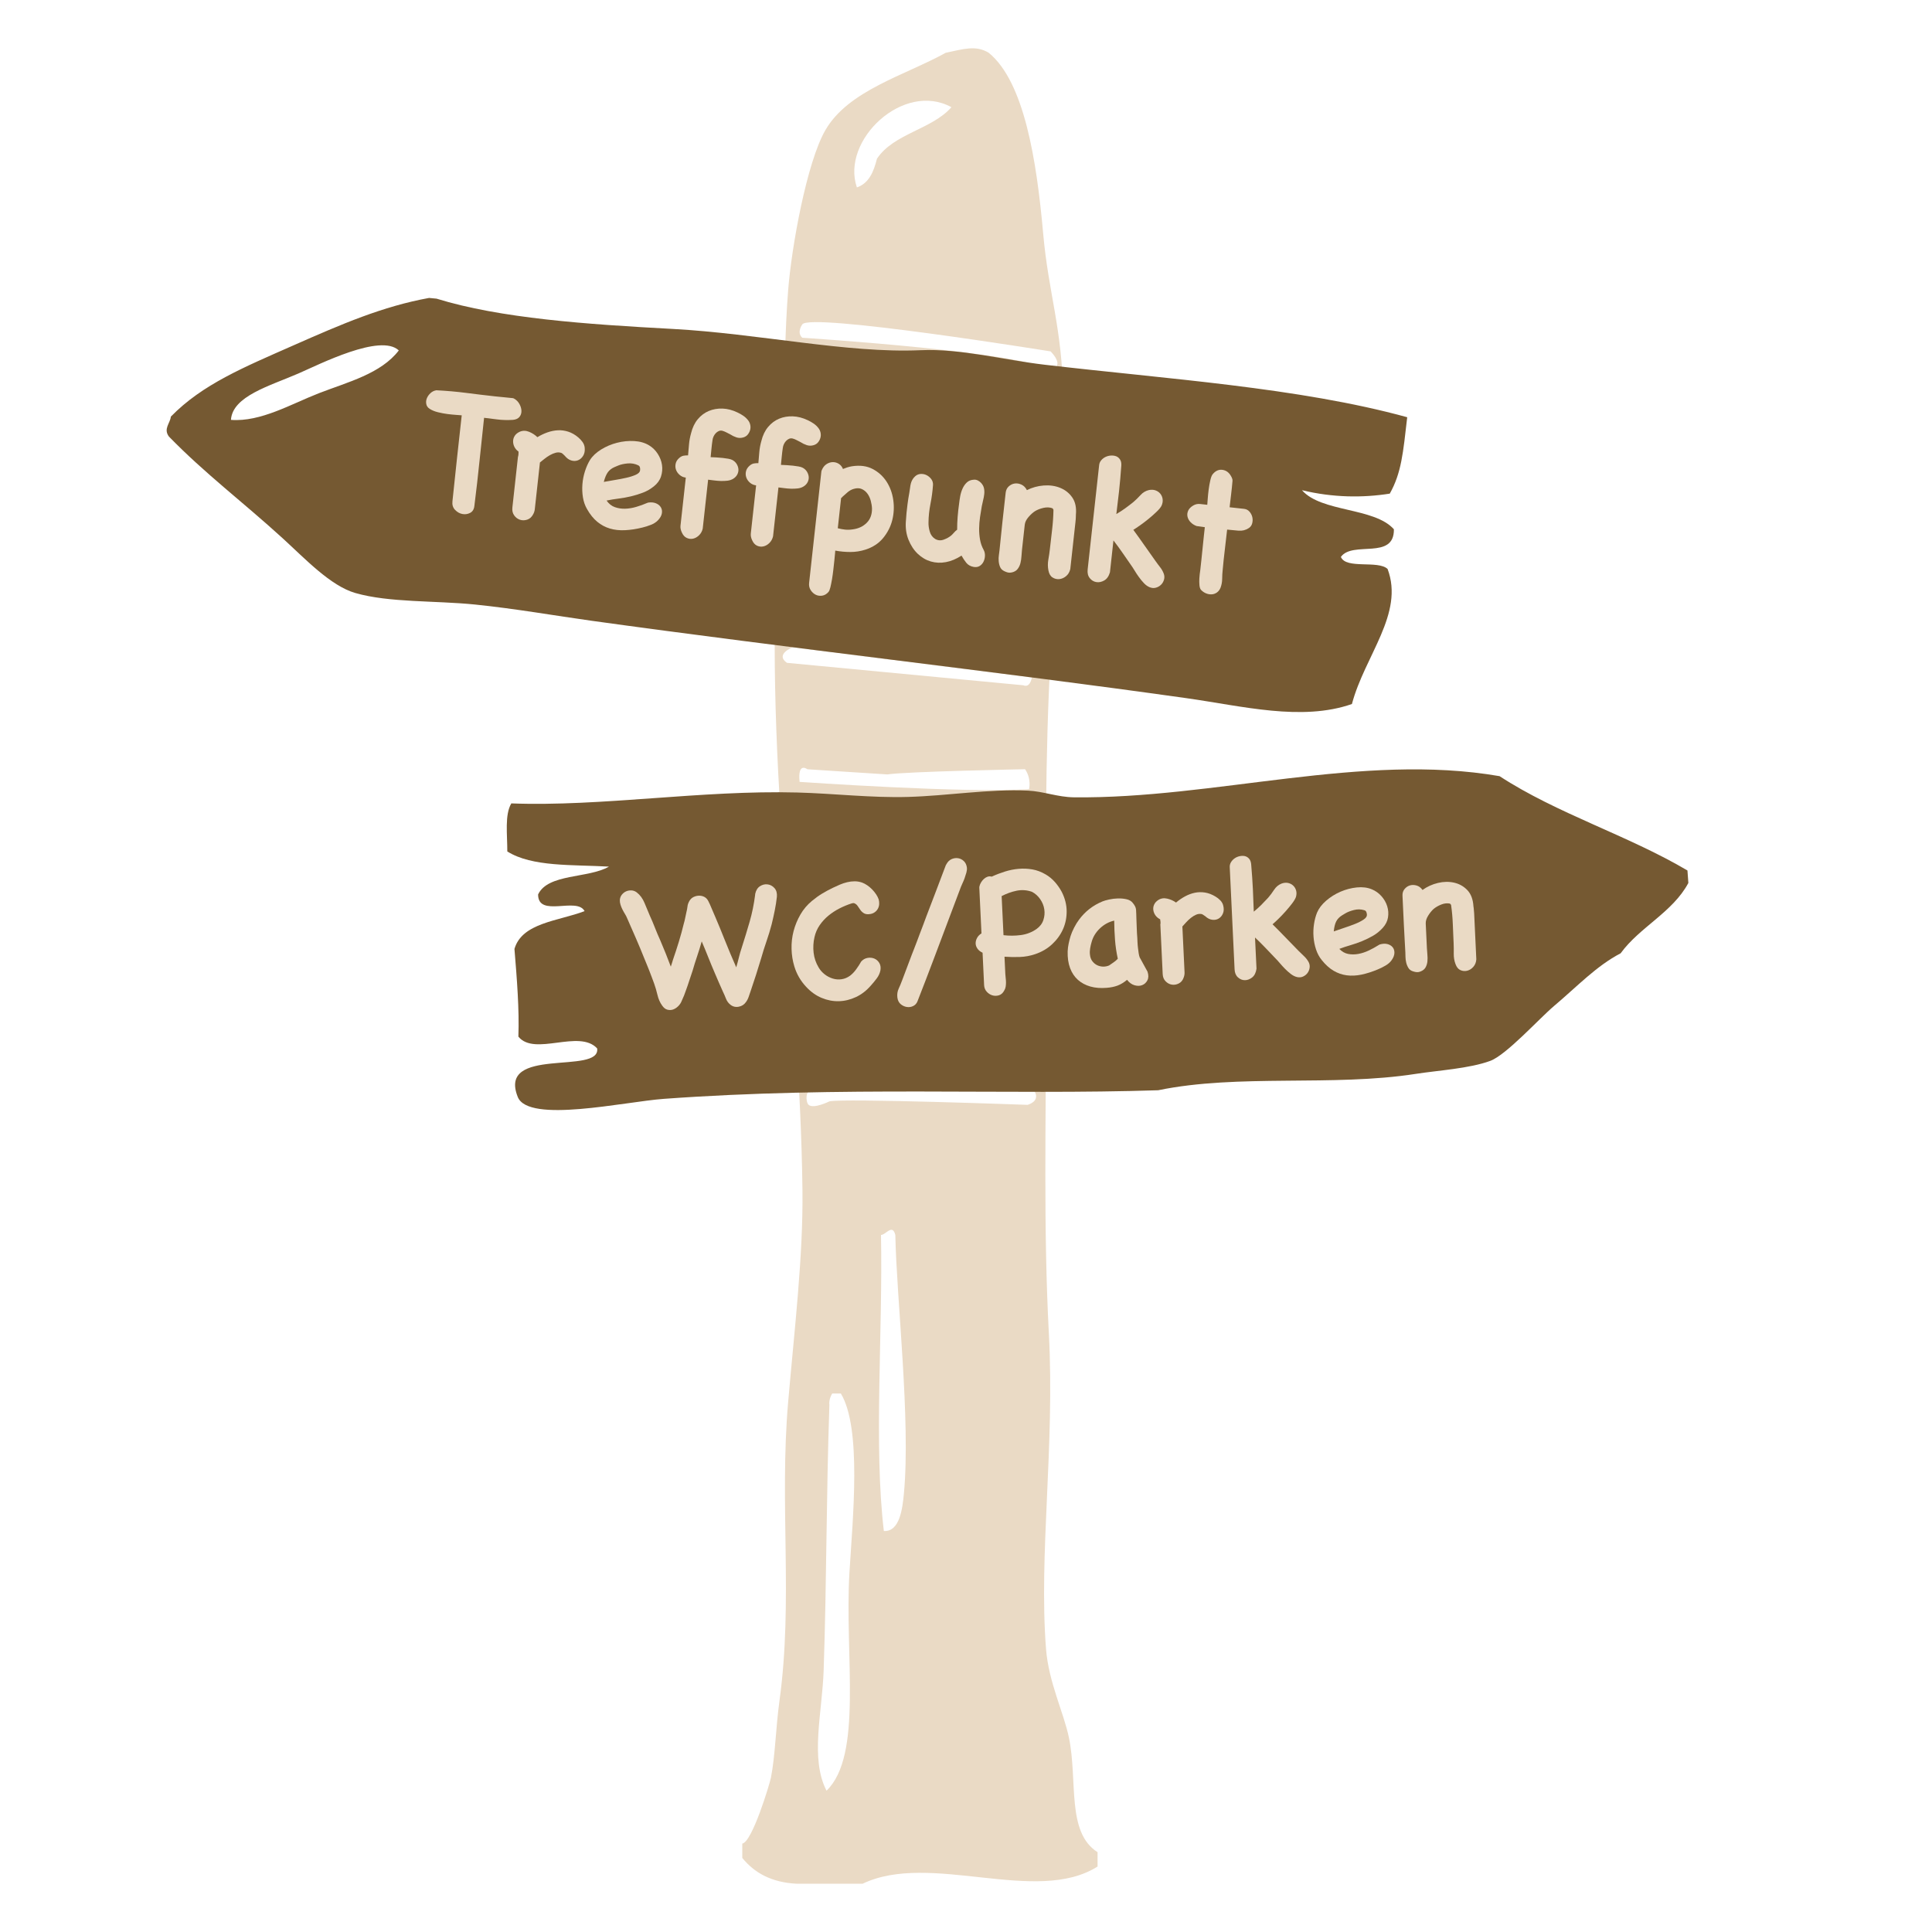 <svg xmlns="http://www.w3.org/2000/svg" xmlns:xlink="http://www.w3.org/1999/xlink" id="Ebene_1" x="0px" y="0px" viewBox="0 0 1000 1000" style="enable-background:new 0 0 1000 1000;" xml:space="preserve"><style type="text/css">	.st0{fill-rule:evenodd;clip-rule:evenodd;fill:#8698A6;}	.st1{fill-rule:evenodd;clip-rule:evenodd;fill:#EADAC5;}	.st2{fill-rule:evenodd;clip-rule:evenodd;fill:#755932;}	.st3{fill:#EADAC5;}	.st4{fill-rule:evenodd;clip-rule:evenodd;fill:#F9B000;}	.st5{fill:#A28B6D;}	.st6{fill-rule:evenodd;clip-rule:evenodd;}	.st7{fill-rule:evenodd;clip-rule:evenodd;fill:#FFFFFF;}	.st8{fill-rule:evenodd;clip-rule:evenodd;fill:#BE894A;}	.st9{opacity:0.5;}	.st10{fill-rule:evenodd;clip-rule:evenodd;fill:#FF0001;}	.st11{fill:#8698A6;}</style><g>	<path class="st1" d="M553.27,899.36c-2.64-12.77-10.54-28.75-11.86-45.97c-3.78-49.05,4.58-104.83,1.48-163.14  c-2.87-54.12-1.48-109.5-1.48-164.62c0-56.58-0.78-113.89,1.48-167.58c2.3-54.6,8.09-106.12,7.42-152.76  c-0.51-35.68-7.57-52.98-10.38-84.53c-3.38-37.95-9.82-78.49-28.18-93.44c-6.73-4.13-13.37-1.83-22.25,0  c-20.99,11.67-50.33,19.36-62.29,40.04c-9.59,16.59-17.54,60.45-19.28,83.05c-3.02,39.16-1.14,78.72-4.45,118.65  c-9.38,113.25,10.58,236.55,11.87,347.04c0.4,34.1-4.19,72.44-7.42,109.75c-4.56,52.81,2.61,102.68-4.45,154.24  c-1.99,14.55-2.22,28.76-4.45,40.04c-0.61,3.11-9.7,33.36-14.83,34.11c0,2.47,0,4.95,0,7.42c6.21,7.63,14.98,12.7,28.18,13.35  c11.37,0,22.74,0,34.11,0c35.01-16.79,89.86,11.23,121.61-8.9c0-2.47,0-4.94,0-7.42C551.86,948.35,557.92,921.81,553.27,899.36z   M492.46,55.49c-10.18,11.57-29.92,13.59-38.56,26.69c-1.67,6.73-4.14,12.68-10.38,14.83C435.13,72.58,467.66,41.85,492.46,55.49z   M415.26,167.93c3.47-6.25,128.56,13.96,128.56,13.96c8.57,9.03-1.22,10.21-1.22,10.21c-5.92-9.5-127.34-17.28-127.34-17.28  C412.17,172.04,415.26,167.93,415.26,167.93z M410.28,335.02l123.81,15.63c-1.15,5.91-4.38,4.05-4.38,4.05l-122.4-11.62  C400.99,338.65,410.28,335.02,410.28,335.02z M413.87,404.7c-1.09-10.55,4-6.55,4-6.55c-0.73,0,41.41,2.69,41.41,2.69  c10.04-1.52,71.3-2.69,71.3-2.69c3.38,4.94,2.07,10.3,2.07,10.3C500.43,410.73,413.87,404.7,413.87,404.7z M427.81,926.86  c-8.61-16.63-2.22-40.34-1.48-62.48c1.6-48,1.29-88.21,2.96-137.06c-0.42-3.26,1.48-6.05,1.48-6.05c1.48,0,2.97,0,4.45,0  c10.89,18,6.15,64.54,4.45,92.71C437.1,856.9,446.76,908.6,427.81,926.86z M467.86,773.05c-0.73,7.73-2.15,19.9-10.38,19.4  c-5.28-44.29-0.49-102.65-1.48-153.24c2.47,0,5.89-6,7.42,0C464.04,672.18,471.42,735.35,467.86,773.05z M531.93,571.87  c0,0-95.67-3.49-102.64-1.8c0,0-8.18,4.05-10.75,1.8c-1.66-1.46-1.66-8.4,1.66-6.86c0,0,92.1-12.6,115.05-0.45  C535.25,564.56,539.12,569.45,531.93,571.87z"></path>	<path class="st2" d="M721.48,273.95c-10.19-11.42-37.52-8.7-47.58-20.22c15.99,3.86,31.47,3.99,45.45,1.77  c6.02-10.76,6.87-20.86,9.02-39.54c-55.96-15.4-124.98-19.82-187.68-27.18c-21.82-2.56-43.4-8.44-64.45-7.51  c-37.58,1.66-84.01-8.64-127.98-11.01c-44.76-2.41-89.43-5.5-122.31-15.68c-1.29-0.12-2.58-0.25-3.87-0.37  c-24.02,4.37-45.16,13.5-70.14,24.53c-25.74,11.37-47.11,20.12-63.51,36.9c-0.33,3.44-3.99,6.3-0.99,10.33  c18.65,19.16,38.09,33.69,58.8,52.58c11.78,10.73,24.8,24.68,37.68,28.39c17.48,5.04,41.38,3.87,61.99,5.97  c20.8,2.12,41.6,5.8,60.45,8.42c102.62,14.26,208.46,26.06,307.66,40.03c29.1,4.1,59.67,12.11,85.73,3.04  c6.62-24.99,27.2-46.81,18.46-69.91c-4.93-4.65-21.48,0.27-24.17-6.23C700.09,279.74,721.7,290.08,721.48,273.95z M165.19,203.48  c-14.4,5.57-30.19,15.02-45.65,13.85c0.81-12.31,20.02-17.55,34.9-24.01c10.9-4.73,42.51-20.88,51.98-11.94  C197.2,193.44,179.98,197.75,165.19,203.48z"></path>	<path class="st2" d="M873.42,450.56c0.16,2.16,0.32,4.32,0.47,6.47c-8.13,15.2-25.12,22.75-35.05,36.39  c-12.53,6.55-22.03,16.75-34.43,27.24c-7.77,6.57-24.69,25.34-33.04,28.44c-10.77,3.99-27.14,4.95-38.53,6.73  c-43.07,6.72-91.77-0.1-133.37,8.48c-77.54,2.56-163.86-2.29-255.95,4.46c-20.21,1.48-70,12.82-75.52-0.97  c-10.62-26.51,42.95-11.26,41.09-25.13c-9.29-10.14-32.43,4.24-40.78-6.12c0.52-14.09-0.75-29.74-2.03-45.38  c3.92-13.58,22.65-14.38,36.29-19.57c-3.97-7.56-24.09,3.58-24.05-8.64c5.16-10.89,26.04-8.23,36.67-14.4  c-18.85-1.09-39.8,0.24-52.61-7.85c0.02-8.87-1.42-19,2.08-24.87c46.63,1.75,98.33-6.95,147.89-5.64  c19.25,0.51,38.28,2.83,57.4,2.29c20.63-0.57,41.9-4.21,62.21-3.26c7.88,0.37,15.34,3.37,23.66,3.46  c72.78,0.83,149.19-23.27,220.35-10.95C805.89,421.15,842.66,432.37,873.42,450.56z"></path></g><g>	<path class="st3" d="M266.13,206.35c1.15,0.64,2.06,1.55,2.72,2.75c0.67,1.2,1.01,2.38,1.05,3.57c0.03,1.19-0.31,2.22-1.01,3.1  c-0.71,0.88-1.83,1.4-3.38,1.55c-2.96,0.19-5.72,0.1-8.27-0.24c-2.55-0.34-4.78-0.62-6.68-0.83c-0.83,7.58-1.62,15.04-2.37,22.38  c-0.74,7.34-1.63,15.07-2.65,23.21c-0.19,1.77-0.93,2.98-2.22,3.64c-1.29,0.66-2.63,0.84-4.05,0.56c-1.4-0.28-2.65-1-3.74-2.14  c-1.09-1.14-1.54-2.6-1.35-4.37c0.76-7.46,1.54-14.89,2.36-22.29c0.82-7.39,1.63-14.81,2.45-22.27c-0.57-0.06-1.54-0.14-2.9-0.22  c-1.37-0.09-2.85-0.24-4.46-0.44c-1.61-0.21-3.25-0.52-4.93-0.93c-1.68-0.41-3.12-1-4.31-1.77c-0.96-0.62-1.54-1.43-1.74-2.45  c-0.21-1.01-0.11-2.01,0.28-2.99c0.4-0.98,1.02-1.87,1.88-2.67c0.85-0.8,1.87-1.3,3.04-1.49c5.34,0.27,10.49,0.72,15.44,1.36  c4.95,0.64,9.98,1.24,15.1,1.81c1.52,0.17,3.04,0.32,4.56,0.45c1.52,0.14,3.07,0.29,4.65,0.47L266.13,206.35z"></path>	<path class="st3" d="M268.24,235.99c0.11-0.4,0.16-1.15,0.15-2.24c-0.95-0.68-1.66-1.49-2.13-2.44c-0.47-0.95-0.7-1.93-0.68-2.95  c0.01-1.02,0.31-1.96,0.88-2.83c0.57-0.86,1.44-1.55,2.58-2.07c1.55-0.66,3.16-0.64,4.84,0.05c1.68,0.7,3.1,1.62,4.25,2.77  c1.71-1.03,3.46-1.86,5.26-2.49c1.8-0.63,3.59-0.99,5.39-1.08c1.8-0.09,3.6,0.16,5.39,0.74c1.79,0.58,3.51,1.57,5.14,2.96  c0.82,0.66,1.56,1.47,2.23,2.4c0.66,0.94,1.03,1.95,1.11,3.05c0.14,1.62-0.14,2.97-0.83,4.08c-0.69,1.11-1.58,1.88-2.65,2.3  c-1.07,0.43-2.23,0.46-3.46,0.1c-1.24-0.36-2.37-1.17-3.38-2.43c-0.35-0.29-0.6-0.53-0.74-0.71c-0.14-0.17-0.45-0.42-0.92-0.73  c-0.98-0.36-1.99-0.41-3.01-0.14c-1.02,0.27-2.03,0.68-3.02,1.25c-0.99,0.56-1.92,1.2-2.8,1.9c-0.88,0.7-1.66,1.33-2.37,1.89  l-2.66,24.17c-0.1,0.95-0.39,1.85-0.87,2.69c-0.73,1.39-1.74,2.3-3.03,2.73c-1.29,0.43-2.54,0.46-3.75,0.07  c-1.2-0.39-2.21-1.14-3.01-2.25c-0.8-1.11-1.12-2.46-0.95-4.04l2.92-26.54C268.1,236.47,268.14,236.39,268.24,235.99z"></path>	<path class="st3" d="M335.52,260.13c1.56-0.22,2.9-0.08,4.03,0.39c1.13,0.48,1.96,1.16,2.51,2.05c0.54,0.89,0.72,1.94,0.52,3.13  c-0.19,1.2-0.87,2.4-2.03,3.61c-0.94,0.99-2.18,1.78-3.71,2.37c-1.54,0.6-2.96,1.05-4.27,1.36c-3.22,0.8-6.25,1.26-9.08,1.39  c-2.83,0.14-5.44-0.15-7.82-0.86c-2.39-0.71-4.56-1.88-6.53-3.5c-1.96-1.62-3.72-3.8-5.27-6.53c-1.08-1.85-1.79-3.89-2.15-6.14  c-0.36-2.24-0.45-4.51-0.26-6.79c0.18-2.28,0.62-4.51,1.31-6.67c0.69-2.16,1.54-4.08,2.55-5.76c1.32-2.09,3.25-3.92,5.79-5.5  c2.54-1.57,5.29-2.74,8.25-3.5c2.96-0.76,5.93-1.06,8.92-0.89c2.98,0.17,5.56,0.92,7.71,2.24c1.8,1.09,3.28,2.55,4.46,4.38  c1.17,1.82,1.91,3.74,2.2,5.76c0.29,2.02,0.12,3.99-0.51,5.94c-0.63,1.95-1.86,3.65-3.68,5.11c-1.76,1.41-3.63,2.49-5.63,3.26  c-2.01,0.77-4.06,1.41-6.16,1.91c-2.11,0.5-4.24,0.89-6.41,1.16c-2.18,0.27-4.27,0.62-6.3,1.04c1.16,1.66,2.57,2.79,4.23,3.39  c1.66,0.6,3.43,0.87,5.33,0.83c1.89-0.05,3.83-0.36,5.81-0.95c1.98-0.58,3.84-1.25,5.59-2.02L335.52,260.13z M318.17,241.72  c-1.54,0.66-2.73,1.57-3.56,2.72c-0.83,1.16-1.53,2.83-2.09,5c1.7-0.32,3.61-0.66,5.72-1c2.11-0.34,4.12-0.73,6.03-1.16  c1.9-0.43,3.52-0.96,4.88-1.57c1.34-0.62,2.06-1.37,2.16-2.26c0.06-0.51,0.03-1-0.07-1.49c-0.11-0.49-0.4-0.86-0.88-1.11  c-1.7-0.83-3.52-1.15-5.46-0.98c-1.94,0.17-3.58,0.53-4.92,1.09L318.17,241.72z"></path>	<path class="st3" d="M361.86,277.03c-0.93,0.92-1.96,1.51-3.08,1.77c-1.12,0.26-2.22,0.14-3.32-0.37c-1.09-0.5-1.95-1.46-2.56-2.87  c-0.26-0.55-0.46-1.11-0.58-1.7c-0.13-0.59-0.16-1.16-0.1-1.73l2.75-24.93c-1.2-0.13-2.26-0.58-3.16-1.36  c-0.91-0.77-1.54-1.67-1.91-2.7c-0.37-1.03-0.42-2.1-0.17-3.19c0.24-1.09,0.86-2.06,1.86-2.92c0.71-0.62,1.44-1.01,2.18-1.15  c0.75-0.14,1.55-0.2,2.37-0.17c0.15-1.97,0.32-3.9,0.5-5.8c0.17-1.9,0.52-3.78,1.05-5.64c0.71-2.93,1.87-5.35,3.49-7.29  c1.62-1.94,3.52-3.35,5.7-4.26c2.18-0.91,4.54-1.32,7.09-1.24c2.55,0.09,5.13,0.76,7.74,2.01c1.1,0.5,2.13,1.1,3.11,1.78  c0.98,0.68,1.83,1.51,2.55,2.48c0.5,0.69,0.83,1.48,0.99,2.36c0.16,0.88,0.11,1.74-0.14,2.58c-0.25,0.83-0.66,1.59-1.21,2.27  c-0.55,0.67-1.3,1.15-2.22,1.44c-1.26,0.37-2.46,0.37-3.6-0.01c-1.14-0.38-2.25-0.92-3.32-1.61c-0.67-0.33-1.31-0.66-1.91-0.98  c-0.6-0.32-1.25-0.58-1.93-0.79c-0.68-0.2-1.32-0.18-1.93,0.08c-0.6,0.25-1.14,0.63-1.61,1.12c-0.47,0.49-0.85,1.06-1.15,1.7  c-0.3,0.64-0.48,1.28-0.55,1.91c-0.23,1.45-0.4,2.91-0.54,4.4c-0.13,1.49-0.27,2.96-0.43,4.41c0.95,0.04,1.97,0.09,3.05,0.14  c1.08,0.06,2.14,0.14,3.18,0.26c1.04,0.11,2,0.25,2.88,0.41c0.88,0.16,1.56,0.37,2.04,0.61c0.97,0.49,1.72,1.17,2.27,2.03  c0.54,0.86,0.86,1.76,0.95,2.69c0.09,0.94-0.09,1.86-0.54,2.77c-0.46,0.91-1.16,1.66-2.12,2.26c-0.89,0.54-1.89,0.88-2.99,1.01  c-1.1,0.13-2.26,0.18-3.47,0.15c-1.21-0.04-2.38-0.14-3.52-0.29c-1.14-0.16-2.14-0.29-3.03-0.38l-2.79,25.3  C363.43,274.97,362.79,276.11,361.86,277.03z"></path>	<path class="st3" d="M398.25,281.04c-0.93,0.92-1.96,1.51-3.08,1.77c-1.12,0.26-2.22,0.14-3.32-0.36  c-1.09-0.51-1.95-1.46-2.56-2.87c-0.26-0.54-0.46-1.11-0.58-1.7c-0.12-0.59-0.16-1.17-0.09-1.74l2.74-24.92  c-1.2-0.13-2.25-0.58-3.16-1.36c-0.91-0.77-1.54-1.67-1.91-2.7c-0.37-1.03-0.42-2.1-0.17-3.19c0.25-1.09,0.87-2.06,1.86-2.92  c0.71-0.62,1.43-1.01,2.18-1.15c0.75-0.14,1.54-0.2,2.37-0.17c0.15-1.97,0.32-3.9,0.49-5.8c0.17-1.9,0.52-3.78,1.05-5.64  c0.71-2.93,1.87-5.36,3.49-7.29c1.62-1.94,3.52-3.36,5.7-4.27c2.18-0.91,4.54-1.32,7.09-1.23c2.55,0.09,5.13,0.76,7.74,2  c1.1,0.5,2.13,1.1,3.12,1.78c0.98,0.68,1.83,1.51,2.55,2.49c0.5,0.69,0.83,1.48,0.99,2.36c0.16,0.88,0.11,1.74-0.14,2.58  c-0.25,0.83-0.65,1.59-1.21,2.26c-0.55,0.68-1.3,1.15-2.22,1.44c-1.26,0.38-2.46,0.37-3.6-0.01c-1.14-0.38-2.25-0.92-3.32-1.61  c-0.67-0.33-1.31-0.66-1.91-0.98c-0.6-0.32-1.24-0.59-1.93-0.79c-0.68-0.2-1.32-0.18-1.93,0.07c-0.6,0.26-1.14,0.63-1.61,1.12  c-0.47,0.49-0.85,1.06-1.15,1.7c-0.3,0.64-0.48,1.27-0.55,1.9c-0.23,1.45-0.4,2.91-0.54,4.4c-0.13,1.49-0.27,2.96-0.43,4.41  c0.95,0.04,1.97,0.09,3.05,0.15c1.08,0.06,2.14,0.14,3.18,0.26c1.04,0.11,2,0.25,2.88,0.41c0.88,0.16,1.56,0.36,2.04,0.61  c0.97,0.49,1.73,1.17,2.27,2.03c0.54,0.86,0.86,1.76,0.95,2.69c0.09,0.94-0.09,1.86-0.54,2.77c-0.45,0.91-1.16,1.66-2.12,2.26  c-0.89,0.54-1.89,0.88-2.99,1.01c-1.11,0.13-2.26,0.18-3.47,0.15c-1.21-0.04-2.38-0.14-3.51-0.29c-1.14-0.16-2.14-0.29-3.03-0.38  l-2.79,25.3C399.82,278.97,399.18,280.11,398.25,281.04z"></path>	<path class="st3" d="M425.31,243.44c0.61-1.47,1.45-2.54,2.51-3.22c1.07-0.68,2.16-1.02,3.28-1.03c1.12,0,2.15,0.3,3.11,0.92  c0.96,0.62,1.66,1.49,2.11,2.63c0.74-0.3,1.47-0.57,2.2-0.81c0.73-0.24,1.55-0.43,2.46-0.59c4.16-0.63,7.74-0.16,10.73,1.42  c2.99,1.57,5.39,3.76,7.19,6.55c1.8,2.79,2.96,5.95,3.46,9.49c0.5,3.54,0.33,7.01-0.52,10.4c-0.85,3.4-2.43,6.48-4.71,9.26  c-2.29,2.79-5.36,4.8-9.21,6.04c-2.52,0.81-5.1,1.21-7.75,1.21c-2.65,0-5.27-0.24-7.84-0.72c-0.01,0.06-0.04,0.57-0.12,1.52  c-0.07,0.95-0.19,2.15-0.35,3.61c-0.16,1.45-0.33,3.03-0.52,4.74c-0.19,1.71-0.42,3.34-0.68,4.91c-0.27,1.57-0.55,2.96-0.84,4.18  c-0.3,1.21-0.62,2.02-0.99,2.43c-0.95,1.11-2.05,1.75-3.28,1.94c-1.24,0.18-2.37,0.01-3.4-0.52c-1.03-0.53-1.88-1.32-2.56-2.39  c-0.68-1.07-0.95-2.3-0.79-3.68l6.35-57.72L425.31,243.44z M436.09,257.1c-0.23,0.3-0.34,0.43-0.33,0.4c0-0.03-0.14,0.07-0.41,0.29  l-1.72,15.63c1.24,0.33,2.5,0.56,3.76,0.7c1.26,0.14,2.61,0.1,4.04-0.13c2.92-0.38,5.31-1.51,7.18-3.38  c1.87-1.87,2.78-4.35,2.73-7.42c-0.05-1.28-0.27-2.63-0.65-4.05c-0.39-1.42-0.97-2.65-1.75-3.69c-0.78-1.05-1.75-1.82-2.91-2.34  c-1.16-0.51-2.53-0.54-4.12-0.07c-1.12,0.32-2.16,0.88-3.11,1.67C437.85,255.5,436.95,256.3,436.09,257.1z"></path>	<path class="st3" d="M509.13,284.61c0.48,0.88,0.71,1.88,0.68,3c-0.03,1.12-0.27,2.14-0.73,3.09c-0.46,0.94-1.11,1.68-1.97,2.23  c-0.86,0.54-1.92,0.72-3.17,0.51c-1.63-0.31-2.89-1.02-3.79-2.14c-0.9-1.12-1.72-2.36-2.47-3.72c-2.69,1.75-5.38,2.87-8.09,3.38  c-2.71,0.5-5.3,0.39-7.78-0.33c-2.48-0.72-4.73-2.04-6.76-3.96c-2.03-1.92-3.65-4.39-4.85-7.39c-1.1-2.81-1.55-5.83-1.35-9.07  c0.2-3.24,0.49-6.31,0.88-9.21c0.11-1.01,0.25-2,0.42-2.97c0.17-0.97,0.35-1.99,0.53-3.06c0.15-0.81,0.27-1.62,0.36-2.41  c0.09-0.79,0.22-1.53,0.39-2.21c0.17-0.68,0.43-1.36,0.8-2.02c0.36-0.66,0.86-1.28,1.5-1.85c0.85-0.74,1.81-1.13,2.91-1.17  c1.09-0.04,2.11,0.18,3.04,0.67c0.94,0.49,1.72,1.16,2.37,2.04c0.64,0.87,0.93,1.88,0.87,3.02c-0.23,3.24-0.66,6.48-1.31,9.73  c-0.64,3.26-0.99,6.48-1.02,9.67c-0.04,1.53,0.18,3.12,0.67,4.77c0.49,1.65,1.42,2.91,2.8,3.76c1.38,0.79,2.86,0.91,4.42,0.34  c1.56-0.56,2.87-1.3,3.93-2.2c0.5-0.46,0.99-0.96,1.46-1.52c0.48-0.56,0.99-1.03,1.55-1.41c-0.01-2.24,0.08-4.47,0.26-6.69  c0.17-2.22,0.42-4.43,0.73-6.63c0.13-1.2,0.32-2.51,0.57-3.92c0.25-1.41,0.65-2.74,1.21-3.99c0.55-1.25,1.29-2.32,2.22-3.21  c0.93-0.89,2.16-1.38,3.71-1.46c0.71-0.05,1.38,0.09,2.02,0.41c0.64,0.33,1.18,0.74,1.64,1.23c0.8,0.86,1.31,1.78,1.52,2.76  c0.22,0.98,0.26,2.01,0.14,3.09c-0.12,1.07-0.32,2.15-0.6,3.24c-0.28,1.09-0.5,2.1-0.67,3.04c-0.32,1.75-0.62,3.61-0.9,5.56  c-0.29,1.95-0.43,3.92-0.47,5.9c-0.02,1.98,0.13,3.91,0.47,5.81C507.6,281.21,508.22,282.97,509.13,284.61z"></path>	<path class="st3" d="M553.98,294.53c-0.36,1.56-1.09,2.79-2.18,3.69c-1.09,0.9-2.27,1.41-3.53,1.53c-1.26,0.11-2.43-0.17-3.5-0.87  c-1.08-0.69-1.77-1.89-2.1-3.59c-0.37-1.83-0.39-3.7-0.05-5.62c0.34-1.91,0.6-3.69,0.78-5.33c0.38-3.41,0.76-6.8,1.17-10.18  c0.4-3.37,0.64-6.79,0.7-10.24c-0.05-0.13-0.1-0.25-0.15-0.35c-0.06-0.1-0.16-0.26-0.33-0.47c-1.41-0.54-2.97-0.61-4.68-0.23  c-1.71,0.39-3.17,0.96-4.41,1.72c-1.11,0.71-2.22,1.72-3.36,3.04c-1.14,1.31-1.78,2.63-1.93,3.96l-1.44,13.08  c-0.11,1.01-0.2,2.12-0.27,3.33c-0.07,1.21-0.25,2.37-0.53,3.49c-0.28,1.12-0.76,2.13-1.44,3.01c-0.67,0.89-1.66,1.48-2.98,1.78  c-0.72,0.17-1.38,0.2-1.97,0.07c-0.59-0.13-1.22-0.36-1.89-0.68c-1.09-0.51-1.85-1.24-2.25-2.22c-0.41-0.97-0.64-1.99-0.72-3.05  c-0.08-1.06-0.05-2.08,0.1-3.06c0.14-0.98,0.24-1.75,0.3-2.32c0.16-1.45,0.38-3.56,0.65-6.31c0.27-2.75,0.57-5.64,0.9-8.68  c0.34-3.03,0.65-5.92,0.96-8.67c0.3-2.75,0.54-4.85,0.7-6.3c0.15-1.39,0.69-2.49,1.61-3.32c0.92-0.82,1.95-1.32,3.09-1.48  c1.14-0.16,2.3,0.03,3.49,0.58c1.18,0.55,2.12,1.5,2.8,2.85c2.71-1.36,5.61-2.16,8.7-2.4c3.1-0.23,5.95,0.17,8.55,1.23  c2.6,1.05,4.69,2.72,6.26,5.01c1.57,2.28,2.19,5.26,1.85,8.93c-0.01,0.13-0.02,0.51-0.03,1.15c-0.01,0.64-0.07,1.53-0.2,2.67  L553.98,294.53z"></path>	<path class="st3" d="M571.55,300.45c-1.36,0.78-2.72,1.06-4.07,0.84c-1.35-0.21-2.5-0.9-3.42-2.05c-0.93-1.16-1.29-2.65-1.09-4.49  l5.95-54.02c0.1-0.95,0.47-1.79,1.09-2.52c0.62-0.73,1.37-1.3,2.25-1.72c0.88-0.41,1.81-0.65,2.81-0.7c1-0.05,1.89,0.08,2.69,0.39  c0.79,0.31,1.45,0.87,1.97,1.66s0.74,1.82,0.66,3.09c-0.35,4.95-0.74,9.39-1.17,13.3c-0.43,3.92-0.9,7.86-1.4,11.84  c1.57-0.91,3.06-1.88,4.49-2.91c1.42-1.03,2.84-2.11,4.24-3.23c1.27-1.07,2.52-2.3,3.76-3.66c1.24-1.37,2.71-2.24,4.42-2.63  c1.24-0.24,2.37-0.18,3.38,0.18c1.02,0.37,1.85,0.95,2.5,1.76c0.64,0.81,1.04,1.74,1.17,2.82c0.14,1.07-0.05,2.18-0.56,3.34  c-0.42,0.85-1.25,1.88-2.5,3.08c-1.25,1.21-2.63,2.43-4.14,3.67c-1.51,1.24-3,2.37-4.45,3.4c-1.46,1.02-2.63,1.81-3.52,2.35  c1.94,2.64,3.86,5.32,5.74,8.02c1.87,2.7,3.78,5.4,5.73,8.11c0.83,1.18,1.62,2.24,2.38,3.19c0.76,0.95,1.39,2.05,1.89,3.33  c0.39,1.07,0.44,2.13,0.13,3.18c-0.31,1.05-0.84,1.94-1.59,2.65c-0.75,0.72-1.64,1.21-2.65,1.48c-1.02,0.27-2.08,0.19-3.19-0.25  c-1.04-0.43-2.02-1.13-2.94-2.1c-0.92-0.97-1.78-2-2.58-3.12c-0.81-1.11-1.56-2.25-2.26-3.41c-0.7-1.16-1.36-2.16-1.97-3  c-1.49-2.14-2.96-4.28-4.43-6.39c-1.46-2.11-2.98-4.18-4.55-6.21l-1.81,16.49C573.91,298.26,572.92,299.67,571.55,300.45z"></path>	<path class="st3" d="M619.36,272.28c-1.23-0.46-2.26-1.11-3.09-1.97c-0.83-0.86-1.37-1.81-1.61-2.86  c-0.24-1.05-0.12-2.09,0.34-3.13c0.47-1.04,1.35-1.93,2.64-2.69c1.1-0.65,2.28-0.9,3.54-0.76c1.27,0.14,2.5,0.27,3.7,0.41  c0.05-0.44,0.12-1.41,0.22-2.9c0.1-1.49,0.26-3.12,0.49-4.89c0.23-1.76,0.52-3.44,0.89-5.03c0.37-1.59,0.83-2.67,1.41-3.25  c1.46-1.63,3.11-2.3,4.97-2c1.85,0.3,3.28,1.37,4.3,3.21c0.22,0.35,0.41,0.75,0.58,1.22c0.17,0.47,0.24,0.89,0.2,1.27  c-0.19,2.28-0.42,4.56-0.7,6.83c-0.29,2.27-0.55,4.54-0.8,6.82l7.49,0.82c1.14,0.13,2.07,0.61,2.81,1.46  c0.74,0.85,1.22,1.8,1.46,2.85c0.23,1.05,0.21,2.1-0.06,3.16c-0.27,1.06-0.87,1.89-1.76,2.49c-1.59,1.04-3.35,1.49-5.28,1.34  c-1.94-0.15-3.92-0.34-5.94-0.56c-0.38,3.48-0.79,6.95-1.2,10.42c-0.42,3.48-0.79,6.95-1.1,10.44c-0.17,1.52-0.26,3.07-0.27,4.67  c-0.02,1.6-0.3,3.1-0.83,4.51c-0.44,1.1-1.08,1.94-1.9,2.52c-0.83,0.58-1.73,0.9-2.7,0.95c-0.97,0.06-1.94-0.11-2.92-0.51  c-0.98-0.4-1.87-1.02-2.67-1.88c-0.39-0.49-0.64-1.29-0.74-2.38c-0.1-1.1-0.12-2.25-0.05-3.46c0.09-1.39,0.25-2.88,0.49-4.45  c0.14-1.26,0.32-2.9,0.54-4.92c0.22-2.02,0.44-4.13,0.65-6.31c0.21-2.18,0.42-4.25,0.64-6.21c0.22-1.96,0.39-3.51,0.51-4.64  L619.36,272.28z"></path></g><g>	<path class="st3" d="M390.88,462.71c0.41-1.88,1.24-3.22,2.51-4.02c1.27-0.81,2.58-1.12,3.96-0.93c1.37,0.18,2.55,0.83,3.53,1.93  c0.98,1.1,1.39,2.59,1.24,4.45c-0.26,2.37-0.63,4.74-1.11,7.12c-0.48,2.38-1,4.73-1.57,7.05c-0.79,3.01-1.69,5.97-2.69,8.87  c-1.01,2.91-1.94,5.86-2.79,8.88c-0.86,2.83-1.73,5.65-2.62,8.45c-0.89,2.8-1.82,5.62-2.8,8.45c-0.33,0.95-0.67,1.94-1.02,2.98  c-0.35,1.04-0.82,1.95-1.41,2.72c-0.87,1.28-2.1,2.09-3.7,2.41c-1.6,0.32-3.04-0.01-4.33-1.01c-1.04-0.82-1.8-1.85-2.29-3.1  c-0.49-1.25-1.01-2.45-1.57-3.6c-0.63-1.46-1.34-3.07-2.14-4.83c-0.8-1.76-1.48-3.34-2.04-4.74c-1.18-2.74-2.32-5.49-3.42-8.26  c-1.09-2.77-2.23-5.52-3.41-8.26c-0.74,2.64-1.54,5.21-2.38,7.69c-0.85,2.5-1.64,5.03-2.38,7.6c-0.6,1.7-1.17,3.4-1.71,5.1  c-0.54,1.7-1.11,3.37-1.72,5.01c-0.38,1.13-0.7,2-0.95,2.6c-0.25,0.6-0.66,1.54-1.22,2.8c-0.39,1.01-0.99,1.93-1.82,2.74  c-0.83,0.82-1.72,1.38-2.66,1.71c-0.95,0.33-1.92,0.35-2.92,0.09c-1.01-0.26-1.91-0.97-2.7-2.11c-1.13-1.56-1.95-3.41-2.45-5.56  c-0.51-2.14-1.08-4.1-1.72-5.87c-0.42-1.09-0.83-2.19-1.22-3.29c-0.39-1.09-0.8-2.16-1.22-3.2c-0.42-1.09-0.86-2.19-1.32-3.28  c-0.46-1.09-0.89-2.15-1.31-3.19c-1.41-3.53-2.86-7.01-4.35-10.45c-1.5-3.43-3.01-6.88-4.53-10.34c-0.29-0.73-0.66-1.47-1.13-2.22  c-0.47-0.75-0.91-1.54-1.32-2.35c-0.41-0.82-0.75-1.64-1-2.46c-0.26-0.83-0.38-1.64-0.35-2.45c0.08-1.06,0.42-1.97,1.03-2.74  c0.62-0.77,1.35-1.35,2.2-1.73c0.85-0.38,1.78-0.55,2.77-0.5c0.99,0.05,1.91,0.39,2.75,1.03c1.74,1.34,3.08,3.17,4.03,5.48  c0.95,2.31,1.84,4.44,2.67,6.39c0.97,2.12,1.88,4.26,2.72,6.43c0.84,2.16,1.76,4.31,2.72,6.43c0.98,2.31,1.92,4.59,2.84,6.84  c0.91,2.25,1.79,4.53,2.65,6.85c0.22-0.57,0.41-1.15,0.57-1.74c0.16-0.59,0.34-1.21,0.56-1.84c1.09-3.15,2.11-6.27,3.05-9.35  c0.94-3.08,1.8-6.23,2.57-9.42c0.27-0.88,0.49-1.77,0.66-2.68c0.17-0.91,0.37-1.8,0.57-2.68c0.36-1.5,0.59-2.67,0.67-3.52  c0.08-0.84,0.41-1.77,0.99-2.79c0.51-0.89,1.23-1.56,2.13-2.01c0.91-0.44,1.86-0.67,2.85-0.69c0.99-0.01,1.92,0.2,2.78,0.66  c0.86,0.46,1.53,1.17,2.01,2.14c0.2,0.36,0.48,0.92,0.82,1.68c0.35,0.76,0.69,1.58,1.05,2.46c0.35,0.89,0.7,1.71,1.05,2.46  c0.35,0.76,0.59,1.32,0.73,1.69c0.83,1.94,1.64,3.86,2.41,5.75c0.77,1.88,1.54,3.8,2.32,5.75c0.98,2.5,1.98,4.94,3,7.35  c1.01,2.4,2.04,4.78,3.08,7.15c0.48-1.63,0.93-3.3,1.34-4.99c0.42-1.7,0.89-3.36,1.44-5c1.46-4.53,2.84-9.07,4.15-13.59  c1.3-4.53,2.24-9.13,2.83-13.81L390.88,462.71z"></path>	<path class="st3" d="M445.74,497.69c0.94-1.04,2.04-1.66,3.3-1.88c1.26-0.22,2.43-0.1,3.5,0.34c1.07,0.45,1.93,1.2,2.57,2.25  c0.64,1.06,0.84,2.33,0.6,3.83c-0.3,1.5-0.95,2.92-1.94,4.23c-0.99,1.32-1.99,2.53-2.99,3.63c-2.29,2.65-4.88,4.65-7.76,5.99  c-2.88,1.35-5.82,2.06-8.83,2.14c-3,0.08-5.98-0.49-8.92-1.72c-2.94-1.22-5.62-3.14-8.04-5.76c-1.44-1.54-2.66-3.19-3.67-4.94  c-1.01-1.75-1.81-3.6-2.4-5.56c-0.88-2.87-1.37-5.89-1.45-9.05c-0.09-3.16,0.26-6.24,1.05-9.26c0.79-3.01,1.97-5.87,3.54-8.58  c1.57-2.71,3.56-5.06,5.95-7.03c1.73-1.44,3.48-2.7,5.26-3.78c1.78-1.08,3.67-2.1,5.67-3.06c1.15-0.55,2.33-1.08,3.55-1.61  c1.21-0.52,2.47-0.93,3.75-1.24c1.29-0.31,2.58-0.47,3.89-0.47c1.3,0,2.58,0.22,3.84,0.65c0.88,0.33,1.78,0.8,2.67,1.41  c0.9,0.61,1.74,1.32,2.52,2.12c0.78,0.8,1.47,1.65,2.07,2.55c0.6,0.9,1.05,1.78,1.33,2.63c0.23,0.8,0.31,1.61,0.26,2.46  c-0.05,0.83-0.27,1.61-0.64,2.31c-0.37,0.7-0.88,1.3-1.54,1.79c-0.66,0.5-1.42,0.83-2.28,0.99c-1.41,0.25-2.52,0.15-3.32-0.31  c-0.8-0.46-1.44-1.04-1.94-1.76c-0.5-0.72-0.98-1.43-1.45-2.12c-0.47-0.69-1.11-1.17-1.93-1.45c-0.5,0.02-0.87,0.08-1.11,0.15  c-2.08,0.66-4.16,1.52-6.25,2.57c-2.09,1.06-4.01,2.32-5.78,3.76c-1.76,1.45-3.28,3.1-4.56,4.96c-1.28,1.86-2.17,3.91-2.68,6.17  c-0.62,2.69-0.77,5.4-0.45,8.11c0.31,2.71,1.18,5.24,2.59,7.6c0.81,1.39,1.86,2.57,3.14,3.57c1.29,1,2.68,1.72,4.19,2.18  c1.51,0.46,3.03,0.57,4.57,0.34c1.54-0.22,3-0.83,4.38-1.83c1.2-0.93,2.26-2.04,3.19-3.36C444.16,500.35,445,499.02,445.74,497.69z  "></path>	<path class="st3" d="M489.86,447.32c0.68-1.27,1.57-2.15,2.67-2.64c1.09-0.48,2.2-0.65,3.33-0.48c1.12,0.17,2.12,0.66,3,1.48  c0.88,0.83,1.41,1.95,1.6,3.37c0.09,0.74,0.01,1.6-0.25,2.57c-0.27,0.98-0.58,1.95-0.93,2.93c-0.36,0.98-0.74,1.88-1.13,2.71  c-0.39,0.82-0.65,1.39-0.75,1.71c-0.83,2.21-1.65,4.4-2.48,6.58c-0.83,2.18-1.65,4.38-2.48,6.58c-2.92,7.76-5.82,15.48-8.72,23.15  c-2.89,7.67-5.83,15.34-8.82,22.97c-0.44,1.14-1.19,1.97-2.25,2.48c-1.06,0.52-2.17,0.67-3.33,0.48c-1.16-0.19-2.2-0.68-3.14-1.47  c-0.93-0.8-1.5-1.93-1.7-3.41c-0.2-1.66,0.02-3.2,0.67-4.59c0.65-1.39,1.27-2.92,1.88-4.55c0.82-2.21,1.65-4.4,2.48-6.58  c0.83-2.18,1.65-4.37,2.48-6.58c0.22-0.57,0.57-1.45,1.04-2.65c0.47-1.2,0.98-2.53,1.53-3.98c0.55-1.45,1.12-2.95,1.69-4.5  c0.58-1.55,1.12-2.95,1.61-4.22c0.5-1.26,1.05-2.75,1.65-4.45c1.71-4.42,3.4-8.83,5.05-13.21c1.65-4.39,3.31-8.76,4.96-13.11  L489.86,447.32z"></path>	<path class="st3" d="M506.95,458.79c0.16-0.69,0.43-1.37,0.83-2.04c0.4-0.67,0.89-1.27,1.45-1.79c0.57-0.52,1.2-0.91,1.9-1.16  c0.7-0.24,1.43-0.26,2.18-0.05c2.24-1.04,4.55-1.92,6.89-2.65c2.35-0.73,4.72-1.2,7.1-1.4c2.38-0.2,4.74-0.1,7.08,0.31  c2.35,0.42,4.64,1.29,6.87,2.6c1.78,1.04,3.38,2.36,4.79,3.96c1.41,1.61,2.59,3.32,3.55,5.13c1.64,3.27,2.48,6.56,2.51,9.88  c0.03,3.32-0.59,6.43-1.88,9.34c-1.29,2.91-3.17,5.51-5.63,7.8c-2.46,2.29-5.4,4.01-8.82,5.16c-2.56,0.87-5.19,1.35-7.89,1.45  c-2.69,0.1-5.34,0.05-7.95-0.14l0.43,9c0.03,0.68,0.09,1.39,0.19,2.13c0.09,0.74,0.15,1.48,0.15,2.23c0,0.74-0.06,1.47-0.17,2.19  c-0.12,0.72-0.39,1.39-0.79,2.04c-0.68,1.27-1.61,2.07-2.77,2.41c-1.16,0.33-2.29,0.32-3.4-0.02c-1.1-0.35-2.06-0.99-2.88-1.91  c-0.82-0.92-1.26-2.07-1.32-3.43l-0.79-16.7c-1.21-0.56-2.11-1.3-2.71-2.19c-0.6-0.91-0.9-1.84-0.88-2.8  c0.02-0.96,0.29-1.88,0.8-2.78c0.51-0.89,1.25-1.64,2.22-2.24l-1.13-23.76L506.95,458.79z M534.15,461.6  c-2.65-0.93-5.31-1.11-7.98-0.56c-2.67,0.56-5.25,1.49-7.72,2.78l0.96,20.23c2.93,0.35,5.9,0.34,8.92-0.05  c3.02-0.39,5.76-1.45,8.22-3.18c1.74-1.26,2.91-2.8,3.5-4.63c0.6-1.83,0.76-3.66,0.48-5.51c-0.27-1.85-0.98-3.6-2.11-5.25  C537.29,463.79,535.87,462.5,534.15,461.6z"></path>	<path class="st3" d="M593.96,502.94c0.58,1.77,0.56,3.26-0.07,4.47c-0.63,1.21-1.53,2.04-2.72,2.5c-1.19,0.46-2.51,0.47-3.95,0.05  c-1.45-0.43-2.73-1.36-3.85-2.8c-1.67,1.38-3.31,2.37-4.93,2.98c-1.62,0.6-3.47,0.99-5.57,1.15c-3.15,0.27-5.98,0.05-8.5-0.67  c-2.51-0.71-4.66-1.87-6.44-3.45c-1.78-1.59-3.13-3.62-4.06-6.09c-0.92-2.47-1.34-5.35-1.25-8.64c0.06-1.36,0.23-2.7,0.51-4.02  c0.28-1.32,0.6-2.61,0.98-3.86c0.43-1.38,1.06-2.87,1.88-4.46c0.82-1.59,1.67-2.96,2.55-4.12c3.14-4.24,7.18-7.37,12.11-9.41  c0.85-0.35,2.02-0.68,3.49-1c1.47-0.32,2.97-0.5,4.49-0.54c1.52-0.04,2.98,0.09,4.39,0.4c1.41,0.3,2.47,0.9,3.2,1.8  c0.59,0.71,1.03,1.35,1.3,1.89c0.27,0.55,0.44,1.13,0.5,1.75c0.06,0.61,0.09,1.28,0.1,1.99c0,0.71,0.03,1.6,0.08,2.64  c0.08,1.73,0.15,3.42,0.19,5.06c0.05,1.64,0.14,3.29,0.28,4.96c0.03,0.56,0.06,1.29,0.1,2.18c0.04,0.9,0.11,1.85,0.23,2.83  c0.11,0.99,0.23,1.93,0.37,2.82c0.14,0.89,0.31,1.61,0.52,2.16L593.96,502.94z M574.09,499.7c0.66-0.47,1.41-0.98,2.25-1.55  c0.84-0.56,1.58-1.2,2.23-1.91c-0.71-3.26-1.2-6.52-1.44-9.79c-0.25-3.28-0.39-6.59-0.42-9.94c-2.76,0.63-5.21,1.96-7.35,3.98  c-2.13,2.02-3.58,4.35-4.32,7c-0.32,1.07-0.58,2.16-0.77,3.29c-0.19,1.12-0.24,2.21-0.12,3.26c0.13,1.42,0.56,2.59,1.28,3.52  c0.73,0.93,1.58,1.62,2.56,2.07c0.98,0.45,2.02,0.68,3.1,0.69C572.18,500.31,573.18,500.11,574.09,499.7z"></path>	<path class="st3" d="M600.69,478.01c0.04-0.4-0.02-1.13-0.2-2.18c-1.01-0.51-1.82-1.18-2.42-2.02c-0.6-0.84-0.97-1.76-1.11-2.74  c-0.14-0.99,0-1.94,0.42-2.86c0.42-0.92,1.14-1.71,2.16-2.38c1.38-0.88,2.94-1.1,4.66-0.69c1.73,0.41,3.23,1.09,4.51,2.02  c1.49-1.25,3.05-2.32,4.68-3.2c1.63-0.88,3.31-1.51,5.03-1.87c1.72-0.36,3.48-0.4,5.3-0.11c1.81,0.29,3.61,0.98,5.4,2.07  c0.89,0.51,1.73,1.17,2.51,1.97c0.78,0.8,1.29,1.72,1.53,2.77c0.38,1.53,0.32,2.88-0.18,4.05c-0.5,1.17-1.24,2.04-2.2,2.61  c-0.96,0.57-2.07,0.78-3.32,0.62c-1.25-0.15-2.46-0.76-3.62-1.83c-0.39-0.23-0.66-0.42-0.82-0.56c-0.16-0.15-0.5-0.34-1-0.56  c-1-0.2-1.97-0.09-2.92,0.32c-0.94,0.42-1.85,0.97-2.71,1.66c-0.87,0.69-1.67,1.45-2.4,2.25c-0.74,0.81-1.4,1.54-1.99,2.19  l1.12,23.66c0.05,0.93-0.1,1.83-0.43,2.72c-0.49,1.45-1.32,2.48-2.51,3.09c-1.18,0.61-2.38,0.83-3.6,0.64  c-1.22-0.19-2.3-0.76-3.24-1.71c-0.95-0.95-1.45-2.2-1.53-3.74l-1.23-25.99C600.62,478.5,600.64,478.42,600.69,478.01z"></path>	<path class="st3" d="M648.14,505.9c-1.2,0.96-2.46,1.43-3.79,1.44c-1.33,0-2.53-0.48-3.6-1.46c-1.07-0.97-1.65-2.36-1.73-4.15  l-2.51-52.9c-0.05-0.93,0.18-1.79,0.67-2.59c0.49-0.8,1.13-1.46,1.9-1.99c0.78-0.54,1.65-0.9,2.6-1.1c0.95-0.2,1.83-0.21,2.65-0.03  c0.81,0.18,1.53,0.61,2.15,1.29c0.62,0.68,0.99,1.64,1.12,2.88c0.41,4.82,0.71,9.15,0.89,12.98c0.18,3.84,0.33,7.7,0.46,11.61  c1.37-1.12,2.67-2.28,3.88-3.49c1.21-1.21,2.41-2.46,3.59-3.75c1.06-1.23,2.08-2.59,3.06-4.1c0.98-1.5,2.26-2.57,3.84-3.2  c1.16-0.43,2.26-0.54,3.29-0.34c1.03,0.2,1.92,0.64,2.67,1.32c0.74,0.67,1.26,1.52,1.56,2.53c0.3,1.01,0.29,2.11-0.03,3.31  c-0.27,0.88-0.91,1.99-1.93,3.35c-1.03,1.35-2.16,2.73-3.43,4.16c-1.27,1.43-2.52,2.74-3.76,3.95c-1.25,1.21-2.26,2.14-3.03,2.79  c2.28,2.25,4.52,4.53,6.74,6.84c2.22,2.31,4.47,4.63,6.75,6.94c0.98,1,1.91,1.91,2.78,2.7c0.88,0.8,1.65,1.77,2.32,2.92  c0.54,0.96,0.75,1.98,0.61,3.04c-0.14,1.06-0.51,1.99-1.12,2.8c-0.61,0.81-1.39,1.41-2.33,1.83c-0.94,0.42-1.97,0.5-3.11,0.24  c-1.06-0.26-2.11-0.78-3.14-1.57c-1.03-0.79-2.02-1.66-2.96-2.61c-0.94-0.95-1.85-1.93-2.7-2.94c-0.85-1.01-1.64-1.88-2.36-2.59  c-1.76-1.84-3.51-3.66-5.23-5.48c-1.73-1.81-3.5-3.57-5.32-5.28l0.77,16.14C650.07,503.44,649.33,504.95,648.14,505.9z"></path>	<path class="st3" d="M714.11,488.87c1.47-0.44,2.78-0.52,3.94-0.24c1.16,0.29,2.07,0.82,2.73,1.59c0.66,0.78,0.98,1.76,0.97,2.93  c-0.01,1.18-0.47,2.44-1.4,3.78c-0.75,1.09-1.82,2.04-3.21,2.85c-1.39,0.81-2.69,1.46-3.91,1.95c-2.98,1.26-5.82,2.16-8.52,2.73  c-2.7,0.56-5.26,0.68-7.66,0.36c-2.4-0.32-4.67-1.11-6.81-2.37c-2.14-1.27-4.16-3.09-6.07-5.48c-1.32-1.61-2.32-3.47-3.01-5.58  c-0.69-2.11-1.12-4.27-1.28-6.5c-0.17-2.22-0.09-4.43,0.25-6.61c0.33-2.18,0.86-4.17,1.58-5.94c0.95-2.21,2.52-4.27,4.73-6.17  c2.21-1.9,4.68-3.45,7.41-4.63c2.73-1.18,5.55-1.91,8.45-2.21c2.9-0.29,5.49,0.03,7.76,0.98c1.9,0.78,3.55,1.96,4.96,3.53  c1.41,1.58,2.4,3.31,2.99,5.2c0.59,1.9,0.73,3.83,0.42,5.79c-0.31,1.97-1.23,3.8-2.76,5.48c-1.48,1.62-3.12,2.95-4.93,4  c-1.81,1.05-3.69,1.98-5.63,2.78c-1.95,0.81-3.94,1.5-5.99,2.1c-2.05,0.59-4.02,1.24-5.9,1.95c1.37,1.42,2.9,2.3,4.59,2.62  c1.69,0.33,3.44,0.32,5.25-0.01c1.81-0.33,3.63-0.93,5.45-1.79c1.82-0.87,3.51-1.79,5.08-2.8L714.11,488.87z M694.61,473.8  c-1.39,0.87-2.39,1.93-3.01,3.17c-0.63,1.24-1.04,2.95-1.25,5.13c1.59-0.57,3.37-1.18,5.35-1.83c1.98-0.65,3.86-1.33,5.63-2.03  c1.76-0.7,3.25-1.46,4.45-2.26c1.2-0.8,1.78-1.63,1.74-2.5c-0.02-0.49-0.13-0.97-0.3-1.42c-0.18-0.46-0.52-0.76-1.02-0.93  c-1.76-0.54-3.56-0.58-5.4-0.11c-1.84,0.46-3.36,1.06-4.57,1.8L694.61,473.8z"></path>	<path class="st3" d="M764.14,496.54c-0.11,1.56-0.62,2.85-1.54,3.89c-0.91,1.04-1.96,1.7-3.16,2.01c-1.2,0.3-2.36,0.2-3.5-0.3  c-1.14-0.5-2-1.55-2.57-3.13c-0.64-1.7-0.94-3.5-0.91-5.4c0.03-1.89,0.01-3.64-0.06-5.25c-0.16-3.34-0.3-6.66-0.43-9.98  c-0.12-3.31-0.42-6.63-0.89-9.96c-0.07-0.13-0.14-0.23-0.2-0.32c-0.07-0.09-0.2-0.22-0.39-0.4c-1.44-0.3-2.95-0.14-4.53,0.49  c-1.58,0.64-2.91,1.41-3.98,2.33c-0.95,0.85-1.87,1.99-2.77,3.43c-0.9,1.44-1.31,2.81-1.25,4.1l0.61,12.81  c0.05,0.99,0.13,2.07,0.24,3.24c0.12,1.17,0.13,2.32,0.02,3.44c-0.1,1.12-0.41,2.16-0.92,3.12c-0.51,0.95-1.38,1.67-2.59,2.16  c-0.67,0.28-1.3,0.4-1.89,0.37c-0.59-0.03-1.23-0.16-1.93-0.38c-1.13-0.32-1.96-0.91-2.5-1.79c-0.54-0.87-0.92-1.82-1.16-2.83  c-0.23-1.01-0.36-2-0.37-2.96c-0.01-0.96-0.03-1.72-0.06-2.27c-0.07-1.42-0.18-3.48-0.34-6.17c-0.16-2.69-0.31-5.52-0.45-8.49  c-0.14-2.97-0.27-5.8-0.4-8.49c-0.12-2.69-0.23-4.75-0.29-6.17c-0.07-1.36,0.28-2.51,1.05-3.45c0.76-0.93,1.68-1.56,2.75-1.89  c1.07-0.33,2.22-0.32,3.44,0.02c1.23,0.34,2.27,1.12,3.13,2.32c2.39-1.73,5.07-2.94,8.01-3.64c2.94-0.7,5.74-0.73,8.41-0.12  c2.67,0.62,4.92,1.9,6.79,3.86c1.86,1.96,2.91,4.73,3.14,8.32c0.01,0.13,0.05,0.49,0.15,1.11c0.09,0.62,0.16,1.48,0.22,2.6  L764.14,496.54z"></path></g></svg>